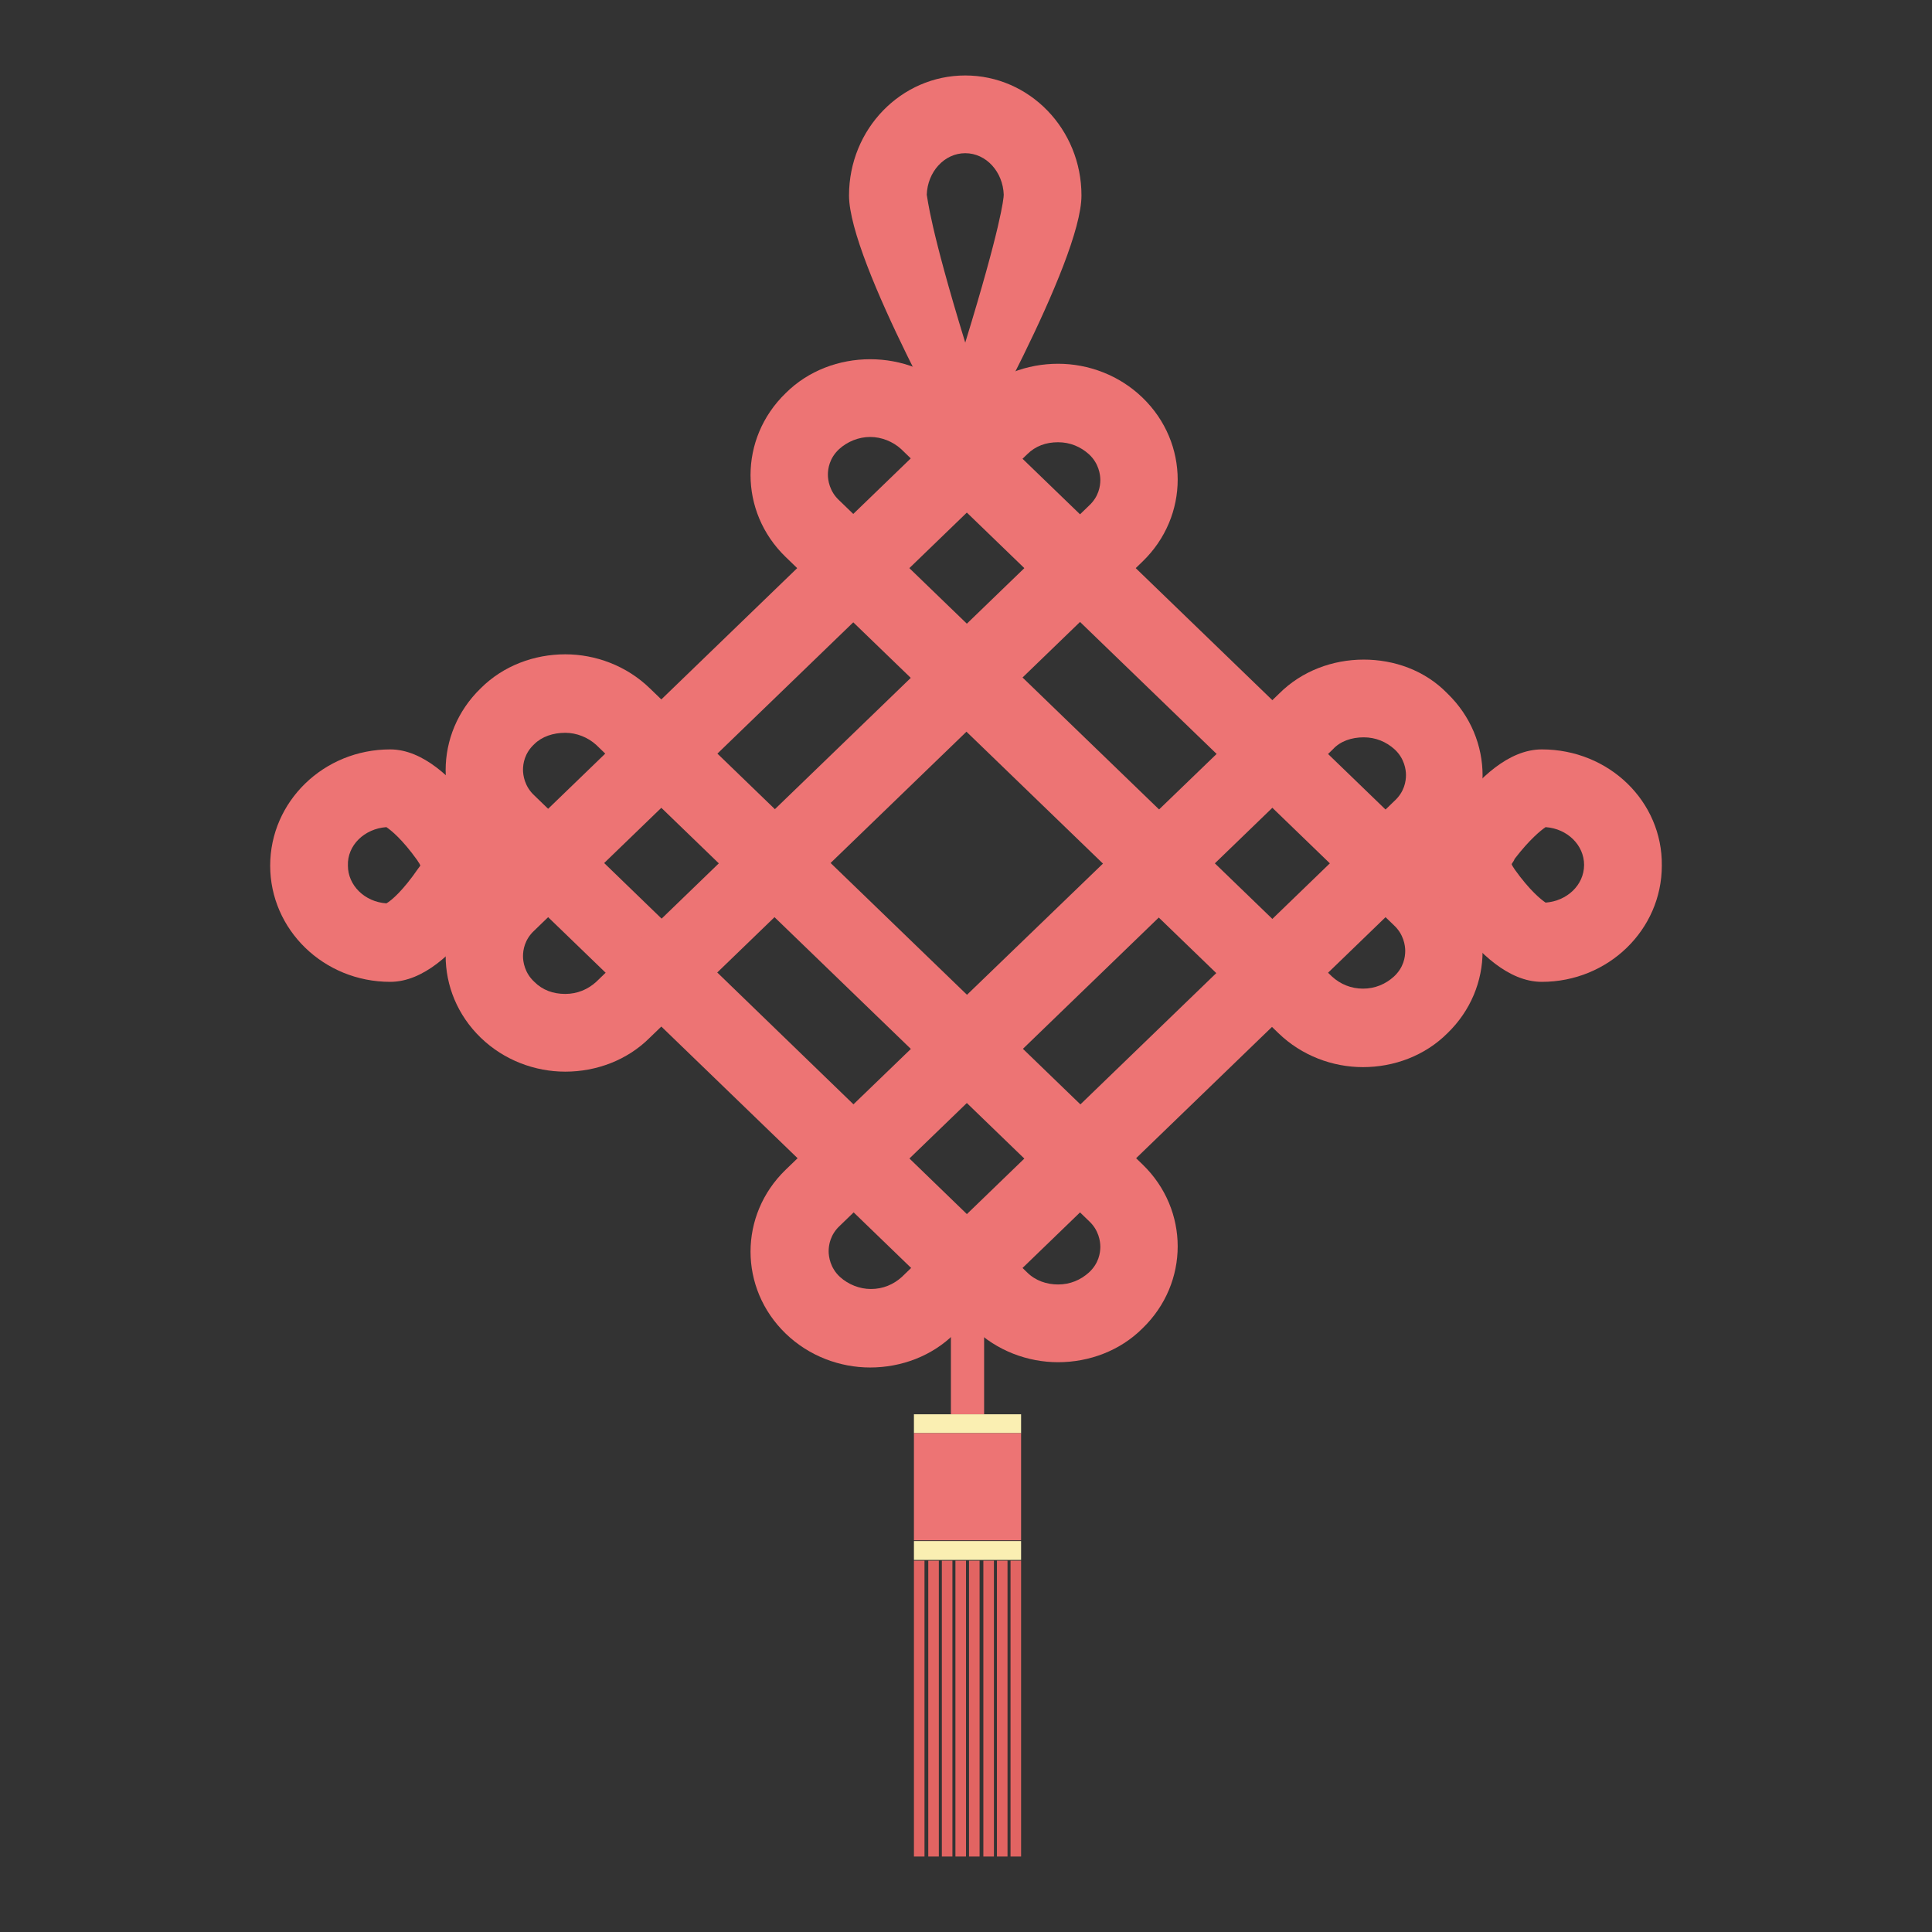 <?xml version="1.0" encoding="utf-8"?>
<!-- Svg Vector Icons : http://www.onlinewebfonts.com/icon -->
<!DOCTYPE svg PUBLIC "-//W3C//DTD SVG 1.1//EN" "http://www.w3.org/Graphics/SVG/1.1/DTD/svg11.dtd">
<svg version="1.1" xmlns="http://www.w3.org/2000/svg" xmlns:xlink="http://www.w3.org/1999/xlink" x="0px" y="0px" viewBox="0 0 256 256" enable-background="new 0 0 256 256" xml:space="preserve">
<rect x="0" y="0" width="256" height="256" fill="#333333" stroke="none"/>
<g> <path fill="#ed7474" d="M126,161.8h4.4v25.6H126V161.8z"/> <path fill="#faefb2" d="M121.1,187.4h14.2v2.5h-14.2V187.4z M121.1,204.2h14.2v2.5h-14.2V204.2z"/> <path fill="#ed7474" d="M121.1,189.9h14.2v14.2h-14.2V189.9z"/> <path fill="#e26462" d="M121.1,206.8h1.4V246h-1.4V206.8z M123,206.8h1.4V246H123V206.8z M124.8,206.8h1.4V246h-1.4V206.8z  M126.6,206.8h1.4V246h-1.4V206.8z M128.4,206.8h1.4V246h-1.4V206.8z M130.3,206.8h1.4V246h-1.4V206.8z M132.1,206.8h1.4V246h-1.4 V206.8z M133.9,206.8h1.4V246h-1.4V206.8z"/> <path fill="#ed7474" d="M115.3,57.9c1.5,0,3,0.6,4.1,1.6l65.3,63.1c1.3,1.2,1.5,2.7,1.5,3.4c0,0.8-0.2,2.2-1.5,3.4 c-1.1,1-2.5,1.6-4.1,1.6c-1.6,0-3-0.6-4.1-1.6l-65.3-63.1c-1.3-1.2-1.5-2.7-1.5-3.4c0-0.8,0.2-2.2,1.5-3.4 C112.3,58.5,113.8,57.9,115.3,57.9 M115.3,47.6c-4.1,0-8.2,1.5-11.2,4.5c-6.2,6-6.2,15.7,0,21.7l65.3,63.1c3.1,3,7.2,4.5,11.2,4.5 c4.1,0,8.2-1.5,11.2-4.5c6.2-6,6.2-15.7,0-21.7l-65.3-63.1C123.5,49.1,119.4,47.6,115.3,47.6z"/> <path fill="#ed7474" d="M74.9,97.1c1.5,0,3,0.6,4.1,1.6l65.3,63.1c1.3,1.2,1.5,2.7,1.5,3.4c0,0.8-0.2,2.2-1.5,3.4 c-1.1,1-2.5,1.6-4.1,1.6c-1.5,0-3-0.5-4.1-1.6l-65.3-63.2c-1.3-1.2-1.5-2.7-1.5-3.4c0-0.8,0.2-2.2,1.5-3.4 C71.8,97.6,73.3,97.1,74.9,97.1 M74.9,86.7c-4.1,0-8.2,1.5-11.2,4.5c-6.2,6-6.2,15.7,0,21.7l65.3,63.1c3.1,3,7.2,4.5,11.2,4.5 c4.1,0,8.2-1.5,11.2-4.5c6.2-6,6.2-15.7,0-21.7L86.1,91.2C83,88.2,78.9,86.7,74.9,86.7z"/> <path fill="#ed7474" d="M140.2,58.6c1.6,0,3,0.6,4.1,1.6c1.3,1.2,1.5,2.7,1.5,3.4c0,0.8-0.2,2.2-1.5,3.4l-65.3,63.1 c-1.1,1-2.5,1.6-4.1,1.6c-1.6,0-3-0.5-4.1-1.6c-1.3-1.2-1.5-2.7-1.5-3.4c0-0.8,0.2-2.2,1.5-3.4l65.3-63.1 C137.2,59.1,138.6,58.6,140.2,58.6 M140.2,48.2c-4.1,0-8.2,1.5-11.2,4.5l-65.3,63.1c-6.2,6-6.2,15.7,0,21.7c3.1,3,7.2,4.5,11.2,4.5 c4.1,0,8.2-1.5,11.2-4.5l65.3-63.1c6.2-6,6.2-15.7,0-21.7C148.3,49.7,144.2,48.2,140.2,48.2z"/> <path fill="#ed7474" d="M180.7,97.7c1.6,0,3,0.6,4.1,1.6c1.3,1.2,1.5,2.7,1.5,3.4c0,0.8-0.2,2.2-1.5,3.4l-65.3,63.1 c-1.1,1-2.5,1.6-4.1,1.6c-1.5,0-3-0.6-4.1-1.6c-1.3-1.2-1.5-2.7-1.5-3.4c0-0.8,0.2-2.2,1.5-3.4l65.3-63.1 C177.6,98.2,179.1,97.7,180.7,97.7 M180.7,87.4c-4.1,0-8.2,1.5-11.2,4.5L104.1,155c-6.2,6-6.2,15.7,0,21.7c3.1,3,7.2,4.5,11.2,4.5 c4.1,0,8.2-1.5,11.2-4.5l65.3-63.1c6.2-6,6.2-15.7,0-21.7C188.8,88.8,184.7,87.4,180.7,87.4L180.7,87.4z"/> <path fill="#ed7474" d="M51.2,109.6c0.6,0.4,2.1,1.6,4.1,4.4c0.1,0.2,0.3,0.4,0.4,0.7c-0.1,0.1-0.2,0.3-0.3,0.4 c-2,2.9-3.5,4.2-4.2,4.6c-2.9-0.2-5.1-2.4-5.1-5C46,112,48.3,109.8,51.2,109.6 M51.7,99.3c-8.8,0-15.9,6.9-15.9,15.4 c0,8.5,7.1,15.4,15.9,15.4c8.8,0,15.9-15.4,15.9-15.4S60.4,99.3,51.7,99.3L51.7,99.3z"/> <path fill="#ed7474" d="M127.9,20.3c2.8,0,5,2.5,5.1,5.5c0,0.5-0.4,4.3-5.1,19.6c-4.7-15.3-5-19.2-5.1-19.6 C122.9,22.8,125.1,20.3,127.9,20.3 M127.9,10c-8.5,0-15.4,7.1-15.4,15.9c0,8.8,15.4,35.8,15.4,35.8s15.4-27,15.4-35.8 C143.3,17.1,136.4,10,127.9,10z"/> <path fill="#ed7474" d="M204.8,109.6c2.9,0.2,5.1,2.4,5.1,5c0,2.7-2.3,4.8-5.1,5c-0.6-0.4-2.1-1.6-4.1-4.4 c-0.1-0.2-0.3-0.4-0.4-0.7c0.1-0.2,0.3-0.4,0.4-0.7C202.7,111.2,204.2,110,204.8,109.6 M204.3,99.3c-8.8,0-15.9,15.4-15.9,15.4 s7.1,15.4,15.9,15.4c8.8,0,15.9-6.9,15.9-15.4C220.3,106.2,213.2,99.3,204.3,99.3L204.3,99.3z"/></g>
</svg>